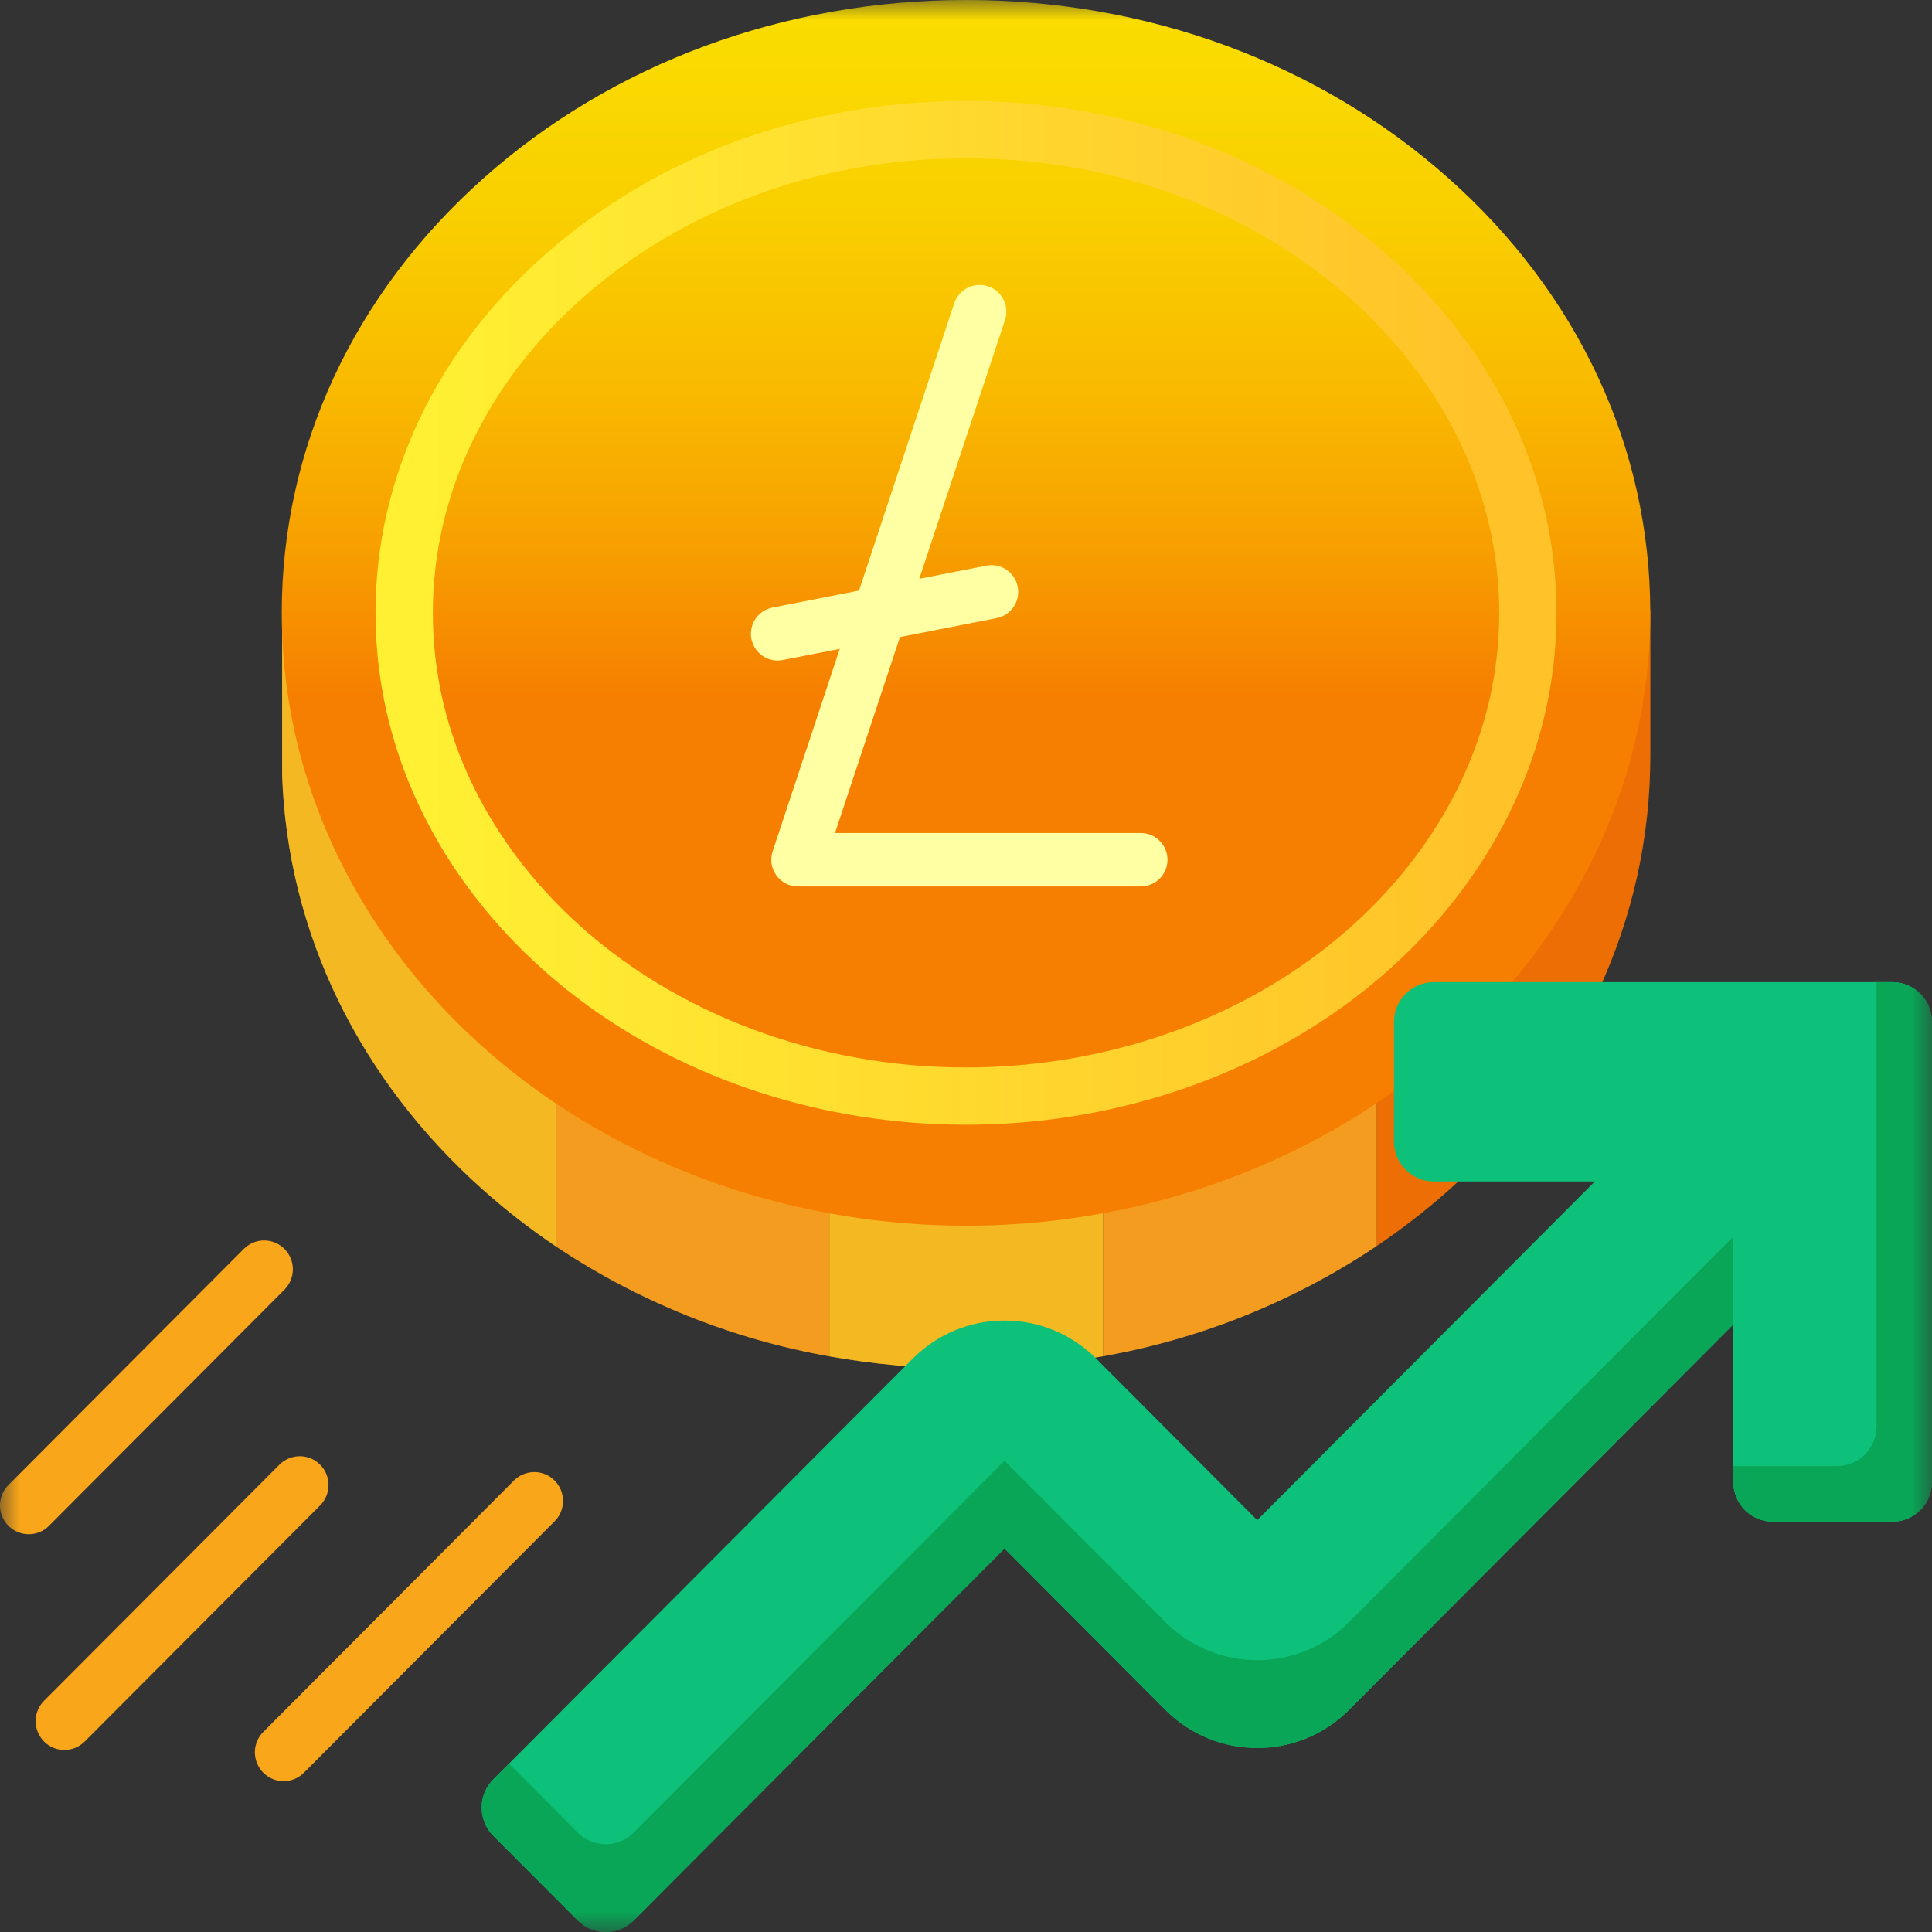 <svg width="48" height="48" viewBox="0 0 48 48" fill="none" xmlns="http://www.w3.org/2000/svg">
<rect x="0" y="0" width="48" height="48" fill="#333333" stroke="none"/>
<mask id="mask0_66_655" style="mask-type:alpha" maskUnits="userSpaceOnUse" x="0" y="0" width="48" height="48">
<rect width="48" height="48" fill="#D9D9D9"/>
</mask>
<g mask="url(#mask0_66_655)">
<path d="M1.599 43.477C1.458 43.477 1.32 43.435 1.203 43.357C1.085 43.278 0.994 43.166 0.94 43.035C0.886 42.905 0.872 42.761 0.899 42.622C0.927 42.483 0.995 42.355 1.095 42.255L6.947 36.385C7.081 36.253 7.262 36.179 7.451 36.179C7.639 36.18 7.82 36.255 7.953 36.389C8.086 36.523 8.161 36.703 8.162 36.892C8.163 37.081 8.089 37.263 7.957 37.398L2.104 43.268C2.038 43.334 1.959 43.387 1.873 43.423C1.786 43.459 1.693 43.477 1.599 43.477ZM7.046 44.252C6.905 44.252 6.767 44.21 6.649 44.131C6.532 44.053 6.441 43.941 6.387 43.81C6.333 43.679 6.318 43.535 6.346 43.396C6.373 43.258 6.441 43.13 6.541 43.03L12.773 36.779C12.908 36.647 13.088 36.573 13.277 36.573C13.465 36.574 13.646 36.65 13.779 36.783C13.912 36.917 13.987 37.098 13.988 37.286C13.989 37.475 13.915 37.657 13.783 37.792L7.551 44.042C7.485 44.109 7.406 44.162 7.319 44.198C7.233 44.234 7.14 44.252 7.046 44.252ZM0.714 38.117C0.573 38.117 0.435 38.075 0.317 37.996C0.2 37.918 0.108 37.806 0.054 37.675C0 37.544 -0.014 37.401 0.014 37.262C0.041 37.123 0.109 36.995 0.209 36.895L6.062 31.025C6.196 30.892 6.377 30.818 6.565 30.819C6.754 30.82 6.934 30.895 7.067 31.029C7.2 31.162 7.276 31.343 7.276 31.532C7.277 31.721 7.203 31.903 7.071 32.037L1.218 37.907C1.152 37.974 1.074 38.027 0.987 38.063C0.9 38.099 0.807 38.117 0.714 38.117Z" fill="#FAA61A"/>
<path d="M13.807 14.562V30.964C13.176 30.539 12.575 30.073 12.007 29.567C8.904 26.801 7.141 23.154 7.009 19.251V15.121C7.033 14.965 7.113 14.823 7.233 14.72C7.353 14.618 7.506 14.562 7.664 14.562L13.807 14.562Z" fill="#FFEA2C"/>
<path d="M41.001 15.226V18.774C41.001 22.855 39.222 26.688 35.994 29.567C35.429 30.07 34.83 30.534 34.203 30.957V14.562H40.337C40.513 14.562 40.682 14.632 40.806 14.756C40.931 14.881 41.001 15.05 41.001 15.226Z" fill="url(#paint0_linear_66_655)"/>
<path d="M20.605 14.562V33.698C18.174 33.267 15.86 32.336 13.807 30.964V14.562H20.605Z" fill="#FFC229"/>
<path d="M27.404 14.562V33.696C25.156 34.101 22.854 34.101 20.605 33.698V14.562H27.404Z" fill="#FFEA2C"/>
<path d="M34.203 14.562V30.957C32.151 32.332 29.835 33.265 27.404 33.696V14.562H34.203Z" fill="#FFC229"/>
<path d="M40.337 14.562H7.664C7.506 14.562 7.353 14.618 7.233 14.721C7.113 14.823 7.033 14.965 7.009 15.121V19.252C7.141 23.154 8.904 26.801 12.007 29.567C12.575 30.072 13.176 30.539 13.807 30.964C15.86 32.336 18.174 33.267 20.605 33.698C22.854 34.101 25.156 34.101 27.404 33.696C29.835 33.265 32.151 32.332 34.202 30.957C34.83 30.534 35.428 30.07 35.993 29.567C39.222 26.688 41.001 22.855 41.001 18.774V15.226C41.001 15.05 40.931 14.881 40.806 14.756C40.681 14.632 40.513 14.562 40.337 14.562Z" fill="#DB4D0F" fill-opacity="0.318"/>
<path d="M41.001 15.226C41.001 16.097 40.918 16.966 40.754 17.822C40.754 17.826 40.752 17.831 40.752 17.836C40.076 21.339 38.028 24.541 34.982 26.85C31.92 29.173 28.02 30.452 24 30.452C19.981 30.452 16.081 29.173 13.018 26.85C9.973 24.541 7.924 21.339 7.249 17.836C7.248 17.831 7.247 17.826 7.246 17.822C7.083 16.966 7 16.097 7 15.226C7 11.145 8.778 7.311 12.007 4.433C15.215 1.575 19.474 0 24 0C28.527 0 32.786 1.575 35.993 4.433C39.222 7.311 41.001 11.145 41.001 15.226Z" fill="url(#paint1_linear_66_655)"/>
<path d="M37.646 15.226C37.646 15.882 37.583 16.536 37.459 17.18C37.457 17.194 37.455 17.205 37.453 17.217C36.932 19.878 35.34 22.335 32.972 24.132C30.486 26.017 27.3 27.055 24 27.055C20.701 27.055 17.515 26.017 15.029 24.132C12.66 22.335 11.068 19.878 10.547 17.214C10.546 17.209 10.545 17.203 10.544 17.198C10.543 17.193 10.542 17.186 10.541 17.181C10.417 16.537 10.355 15.882 10.355 15.226C10.355 12.128 11.74 9.194 14.252 6.965C16.847 4.664 20.309 3.397 24 3.397C27.692 3.397 31.153 4.664 33.748 6.965C36.262 9.194 37.646 12.128 37.646 15.226Z" fill="url(#paint2_linear_66_655)"/>
<path d="M24.001 27.944C20.453 27.944 17.027 26.828 14.355 24.801C11.808 22.869 10.096 20.227 9.536 17.363C9.535 17.357 9.534 17.351 9.533 17.346C9.532 17.34 9.531 17.334 9.53 17.328C9.397 16.635 9.33 15.931 9.33 15.226C9.33 11.894 10.818 8.74 13.52 6.344C16.31 3.87 20.032 2.508 24.001 2.508C27.97 2.508 31.691 3.87 34.481 6.343C37.183 8.741 38.671 11.895 38.671 15.226C38.671 15.931 38.604 16.634 38.471 17.327C38.468 17.342 38.466 17.354 38.464 17.366C37.904 20.228 36.193 22.869 33.646 24.801C30.974 26.828 27.548 27.944 24.001 27.944ZM10.935 17.098C11.43 19.616 12.95 21.948 15.215 23.667C17.642 25.506 20.762 26.52 24.001 26.52C27.24 26.52 30.359 25.507 32.785 23.667C35.052 21.947 36.572 19.613 37.066 17.094C37.069 17.079 37.071 17.067 37.073 17.055C37.189 16.452 37.247 15.84 37.247 15.226C37.247 12.308 35.929 9.532 33.536 7.409C31.007 5.167 27.62 3.932 24.001 3.932C20.381 3.932 16.994 5.167 14.465 7.409C12.072 9.531 10.754 12.307 10.754 15.226C10.754 15.843 10.812 16.458 10.929 17.064C10.93 17.067 10.93 17.07 10.931 17.074C10.933 17.082 10.934 17.09 10.935 17.098Z" fill="url(#paint3_linear_66_655)"/>
<path d="M19.288 21.749C19.35 21.834 19.431 21.904 19.524 21.952C19.618 22 19.721 22.024 19.826 22.024H28.342C28.518 22.024 28.687 21.954 28.811 21.83C28.936 21.706 29.006 21.537 29.006 21.36C29.006 21.184 28.936 21.015 28.811 20.891C28.687 20.766 28.518 20.696 28.342 20.696H20.746L22.359 15.828L24.76 15.357C24.846 15.34 24.927 15.307 25 15.259C25.073 15.21 25.135 15.148 25.184 15.076C25.232 15.004 25.266 14.922 25.284 14.837C25.301 14.751 25.301 14.663 25.284 14.578C25.268 14.492 25.234 14.411 25.186 14.338C25.138 14.265 25.076 14.203 25.003 14.154C24.931 14.106 24.85 14.072 24.764 14.054C24.679 14.037 24.59 14.037 24.505 14.054L22.839 14.38L24.968 7.954C24.996 7.872 25.007 7.784 25.001 7.697C24.995 7.61 24.971 7.524 24.932 7.446C24.893 7.368 24.839 7.298 24.773 7.241C24.707 7.184 24.63 7.14 24.547 7.113C24.464 7.085 24.377 7.074 24.289 7.081C24.202 7.087 24.117 7.111 24.039 7.15C23.961 7.19 23.892 7.244 23.835 7.31C23.778 7.377 23.734 7.454 23.707 7.537L21.342 14.673L19.192 15.095C19.107 15.112 19.025 15.145 18.953 15.193C18.88 15.242 18.818 15.304 18.769 15.376C18.72 15.448 18.686 15.53 18.669 15.615C18.652 15.701 18.652 15.789 18.668 15.874C18.685 15.96 18.719 16.041 18.767 16.114C18.815 16.186 18.877 16.249 18.95 16.298C19.022 16.346 19.103 16.38 19.189 16.398C19.274 16.415 19.362 16.415 19.448 16.398L20.863 16.121L19.196 21.152C19.163 21.251 19.154 21.358 19.17 21.462C19.186 21.565 19.227 21.664 19.288 21.749Z" fill="#FFFFA4"/>
<path d="M14.35 47.71L12.255 45.609C11.87 45.222 11.87 44.595 12.255 44.208L22.676 33.757C23.285 33.146 24.095 32.809 24.956 32.809C25.818 32.809 26.628 33.146 27.237 33.757L31.235 37.767L43.086 25.88L46.577 29.382L33.515 42.482C32.258 43.743 30.212 43.743 28.954 42.482L24.956 38.472L15.747 47.71C15.361 48.096 14.736 48.096 14.35 47.71Z" fill="#0DC17A"/>
<path d="M33.516 40.3C32.258 41.562 30.212 41.562 28.954 40.3L24.956 36.291L15.747 45.528C15.361 45.915 14.736 45.915 14.35 45.528L12.645 43.818L12.256 44.208C11.87 44.595 11.87 45.222 12.256 45.609L14.351 47.71C14.736 48.097 15.361 48.097 15.747 47.71L24.957 38.473L28.954 42.482C30.212 43.743 32.258 43.744 33.516 42.482L46.577 29.382L45.489 28.291L33.516 40.3Z" fill="#09A657"/>
<path d="M47.013 37.807H44.05C43.505 37.807 43.063 37.364 43.063 36.817V30.343C43.063 29.796 42.621 29.353 42.076 29.353H35.621C35.076 29.353 34.633 28.909 34.633 28.362V25.391C34.633 24.844 35.076 24.401 35.621 24.401H47.013C47.558 24.401 48 24.844 48 25.391V36.817C48 37.364 47.558 37.807 47.013 37.807Z" fill="#0DC17A"/>
<path d="M47.013 24.401H46.623V35.435C46.623 35.982 46.181 36.425 45.635 36.425H43.063V36.817C43.063 37.364 43.505 37.807 44.05 37.807H47.013C47.558 37.807 48 37.364 48 36.817V25.391C48 24.844 47.558 24.401 47.013 24.401Z" fill="#09A657"/>
</g>
<defs>
<linearGradient id="paint0_linear_66_655" x1="37.602" y1="17.388" x2="37.602" y2="-2.87" gradientUnits="userSpaceOnUse">
<stop stop-color="#F67E00"/>
<stop offset="0.186" stop-color="#F79F00"/>
<stop offset="0.39" stop-color="#F9BB00"/>
<stop offset="0.594" stop-color="#F9CF00"/>
<stop offset="0.798" stop-color="#FADB00"/>
<stop offset="1" stop-color="#FADF00"/>
</linearGradient>
<linearGradient id="paint1_linear_66_655" x1="37.602" y1="17.388" x2="37.602" y2="-2.87" gradientUnits="userSpaceOnUse">
<stop stop-color="#F67E00"/>
<stop offset="0.186" stop-color="#F79F00"/>
<stop offset="0.39" stop-color="#F9BB00"/>
<stop offset="0.594" stop-color="#F9CF00"/>
<stop offset="0.798" stop-color="#FADB00"/>
<stop offset="1" stop-color="#FADF00"/>
</linearGradient>
<linearGradient id="paint2_linear_66_655" x1="37.602" y1="17.388" x2="37.602" y2="-2.87" gradientUnits="userSpaceOnUse">
<stop stop-color="#F67E00"/>
<stop offset="0.186" stop-color="#F79F00"/>
<stop offset="0.39" stop-color="#F9BB00"/>
<stop offset="0.594" stop-color="#F9CF00"/>
<stop offset="0.798" stop-color="#FADB00"/>
<stop offset="1" stop-color="#FADF00"/>
</linearGradient>
<linearGradient id="paint3_linear_66_655" x1="10.596" y1="15.226" x2="37.267" y2="15.226" gradientUnits="userSpaceOnUse">
<stop stop-color="#FFF033"/>
<stop offset="1" stop-color="#FFC229"/>
</linearGradient>
</defs>
</svg>
